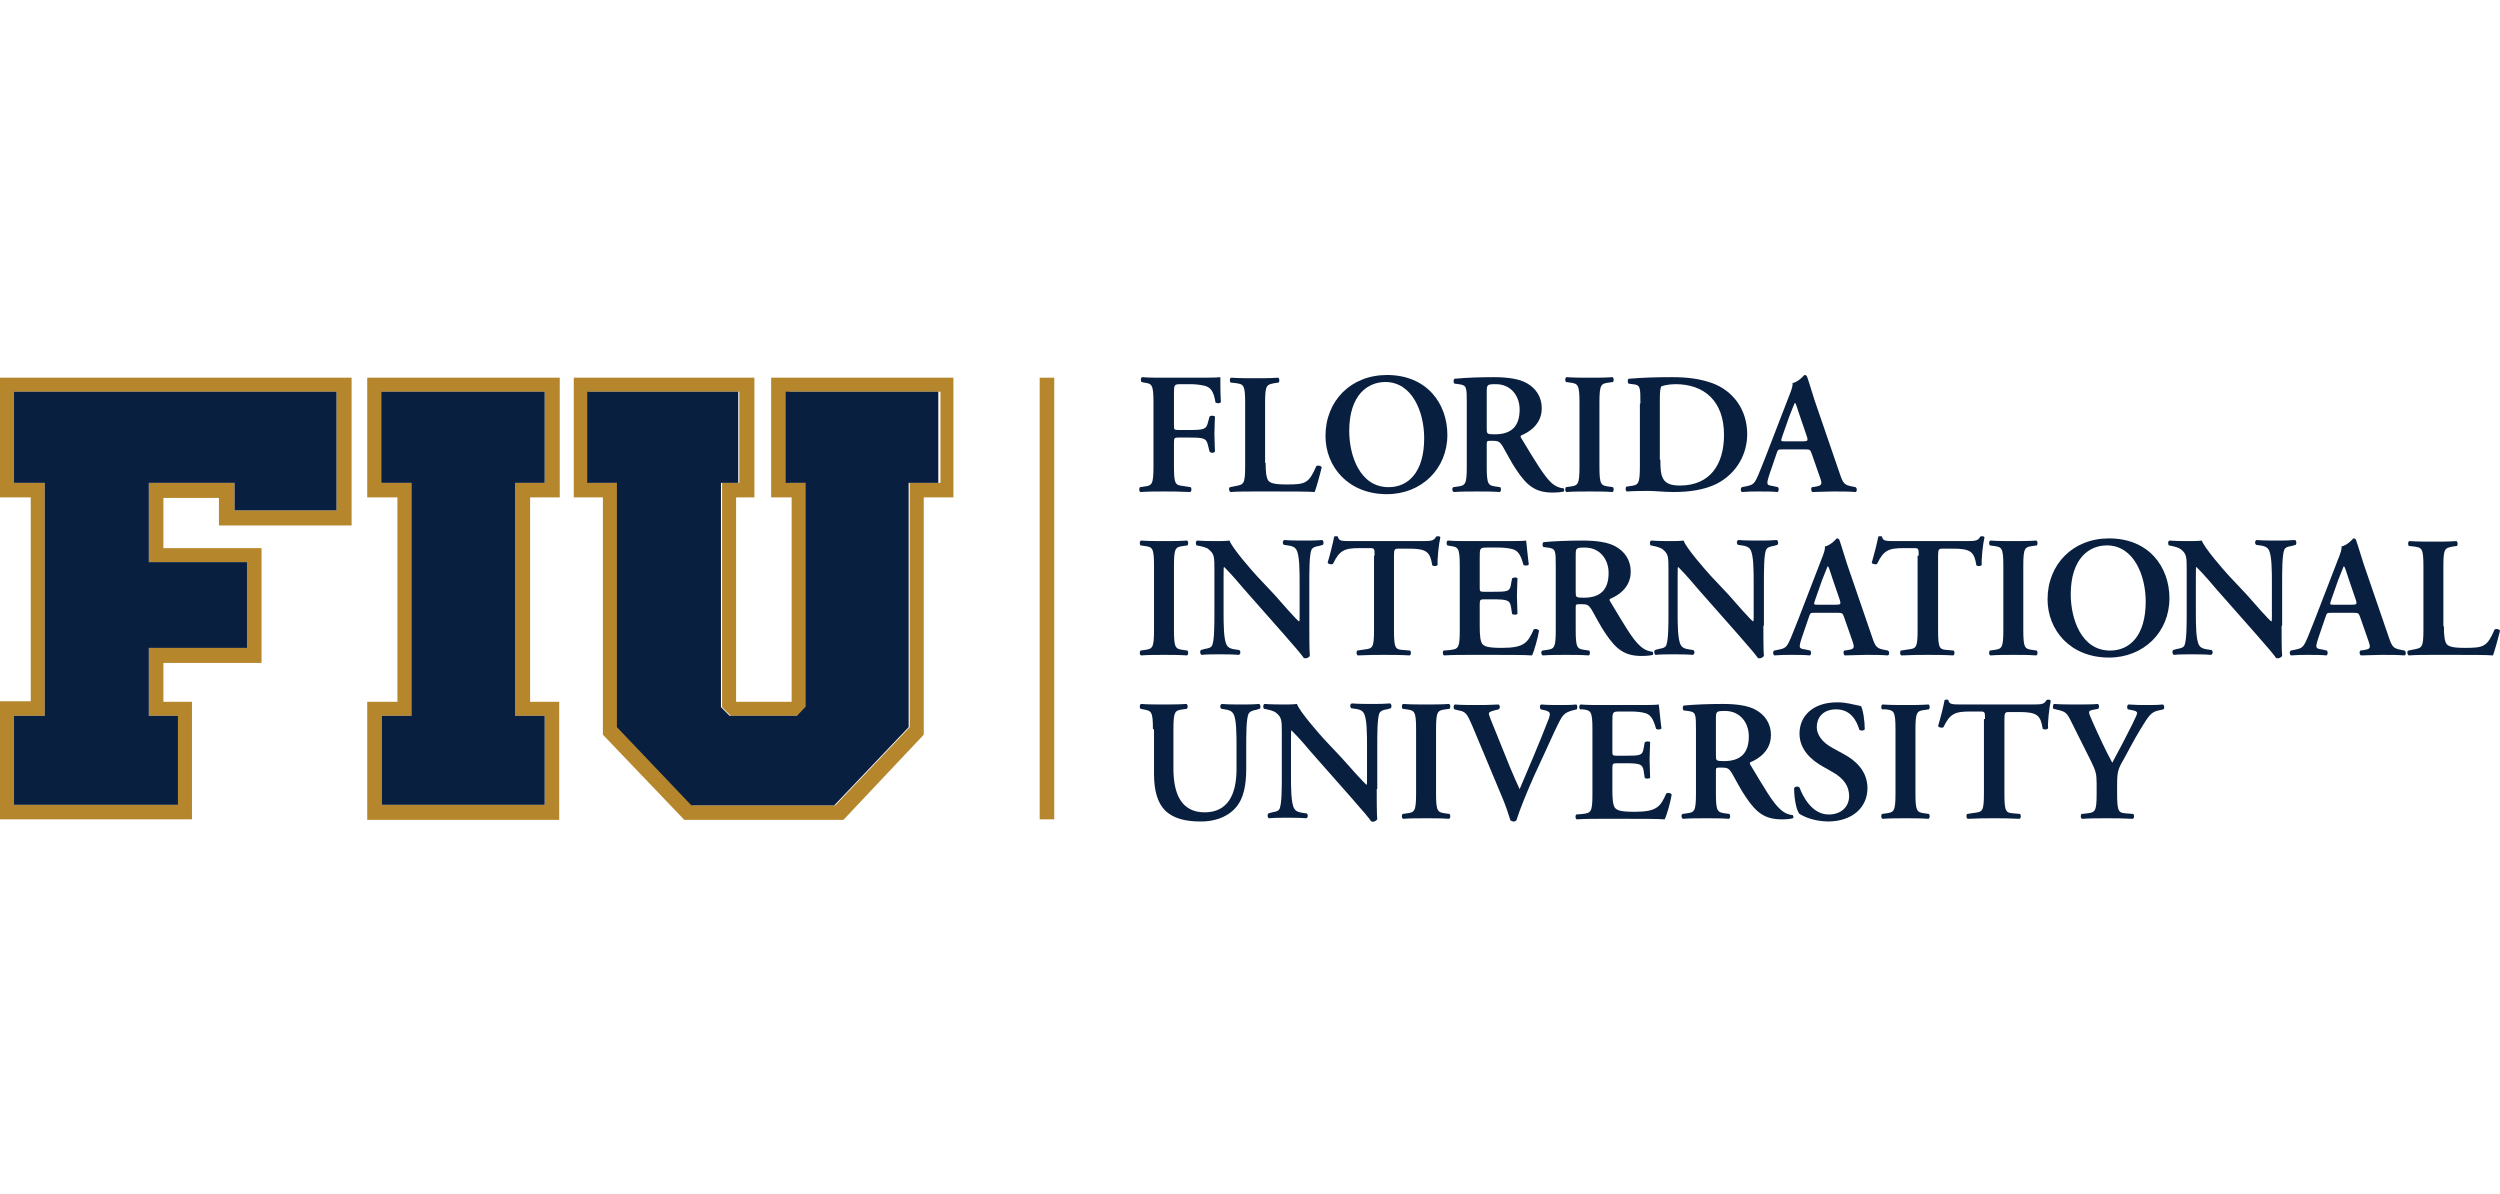 <svg width="360" height="172" viewBox="0 0 360 172" fill="none" xmlns="http://www.w3.org/2000/svg">
<path d="M111.044 54.388V71.627H113.995V101.058H105.997V71.627H108.637V54.388H82.623V71.627H86.816V105.795L98.542 118.064H121.45L133.02 105.795V71.627H137.291V54.388H111.044ZM135.272 69.531H131.001V104.707L120.285 115.967H99.707L88.99 104.707V69.531H84.72V56.407H106.462V69.531H103.978V101.834L105.22 103.077H114.927L116.169 101.757V69.531H113.684V56.407H135.427V69.531H135.272ZM52.882 71.627H57.23V101.058H52.882V118.064H80.526V101.058H76.333V71.627H80.604V54.388H52.882V71.627ZM54.901 56.407H78.43V69.531H74.159V103.077H78.43V115.889H54.978V103.077H59.249V69.531H54.901V56.407ZM0 71.627H4.426V100.98H0V117.986H27.645V101.058H23.529V95.467H37.662V78.927H23.529V71.705H31.527V75.665H50.63V54.388H0V71.627ZM2.019 56.407H48.456V73.491H33.779V69.531H21.432V80.946H35.565V93.215H21.432V103.077H25.625V115.889H2.019V103.077H6.445V69.531H2.019V56.407Z" fill="#B6862D"/>
<path d="M113.296 69.531H116.014V101.757L114.771 103.077H105.065L103.822 101.834V69.531H106.307V56.407H84.564V69.531H88.835V104.707L99.551 115.967H120.129L130.846 104.707V69.531H135.116V56.407H113.141V69.531H113.296Z" fill="#091F40"/>
<path d="M78.43 56.407H54.901V69.531H59.249V103.077H54.978V115.89H78.43V103.077H74.159V69.531H78.43V56.407Z" fill="#091F40"/>
<path d="M2.019 69.531H6.445V103.077H2.019V115.89H25.625V103.077H21.432V93.293H35.565V80.946H21.432V69.531H33.779V73.491H48.456V56.407H2.019V69.531Z" fill="#091F40"/>
<path d="M172.235 54.388C173.788 54.388 175.185 54.388 175.729 54.31C175.729 54.854 175.729 56.718 175.807 57.883C175.729 58.116 175.263 58.116 175.03 57.96C174.797 56.485 174.409 55.786 173.477 55.553C172.778 55.398 172.157 55.32 171.38 55.32H170.06C169.051 55.32 169.051 55.398 169.051 56.795V61.222C169.051 61.843 169.051 61.921 169.672 61.921H171.147C173.322 61.921 173.71 61.843 173.943 60.833L174.176 59.979C174.331 59.824 174.797 59.824 174.953 59.979C174.953 60.6 174.875 61.532 174.875 62.464C174.875 63.396 174.953 64.25 174.953 65.027C174.797 65.26 174.331 65.26 174.176 65.027L173.943 64.095C173.71 63.085 173.322 63.008 171.147 63.008H169.672C169.129 63.008 169.051 63.085 169.051 63.707V67.201C169.051 69.841 169.284 69.841 170.449 69.996L171.458 70.152C171.613 70.307 171.613 70.773 171.38 70.851C169.827 70.773 168.663 70.773 167.575 70.773C166.488 70.773 165.401 70.773 164.236 70.851C164.003 70.773 164.003 70.307 164.159 70.152L164.702 70.074C165.867 69.919 166.1 69.841 166.1 67.201V57.96C166.1 55.32 165.867 55.242 164.702 55.087L164.392 55.009C164.236 54.854 164.236 54.388 164.469 54.31C165.324 54.388 166.488 54.388 167.575 54.388H172.235Z" fill="#091F40"/>
<path d="M182.252 66.657C182.252 67.9 182.33 68.754 182.64 69.22C182.951 69.531 183.339 69.763 185.28 69.763C187.998 69.763 188.464 69.608 189.551 67.123C189.784 66.968 190.173 67.046 190.328 67.279C190.095 68.288 189.551 70.229 189.318 70.851C188.309 70.773 186.135 70.773 183.339 70.773H180.777C179.534 70.773 178.292 70.773 177.205 70.851C176.972 70.773 176.894 70.229 177.127 70.152L177.903 69.996C179.068 69.763 179.301 69.763 179.301 67.201V57.96C179.301 55.398 179.068 55.32 177.903 55.165L177.205 55.087C177.049 54.932 177.049 54.466 177.282 54.388C178.525 54.466 179.612 54.466 180.777 54.466C181.864 54.466 182.951 54.466 184.038 54.388C184.271 54.466 184.271 55.009 184.116 55.087L183.572 55.165C182.407 55.398 182.174 55.398 182.174 57.96V66.657H182.252Z" fill="#091F40"/>
<path d="M208.421 62.62C208.421 67.512 204.694 71.161 199.724 71.161C194.133 71.161 190.871 67.201 190.871 62.775C190.871 57.727 194.521 54 199.724 54C205.47 54 208.421 58.116 208.421 62.62ZM194.288 62.076C194.288 65.493 195.764 70.152 199.957 70.152C202.752 70.152 205.082 68.055 205.082 63.085C205.082 59.358 203.374 55.01 199.491 55.01C197.006 55.01 194.288 56.795 194.288 62.076Z" fill="#091F40"/>
<path d="M211.217 58.116C211.217 55.708 211.217 55.475 210.052 55.32L209.43 55.242C209.275 55.087 209.275 54.699 209.43 54.544C210.984 54.388 213.08 54.31 215.099 54.31C217.04 54.31 218.749 54.544 219.836 55.165C221.078 55.864 222.01 57.028 222.01 58.814C222.01 61.066 220.224 62.231 219.059 62.697C218.904 62.775 218.982 63.008 219.059 63.085C221.078 66.424 222.321 68.521 223.408 69.531C224.107 70.152 224.806 70.307 225.116 70.307C225.272 70.385 225.272 70.695 225.194 70.773C224.883 70.851 224.418 70.928 223.563 70.928C221.156 70.928 219.914 69.996 218.361 67.667C217.662 66.657 216.963 65.26 216.419 64.328C215.953 63.551 215.72 63.474 214.866 63.474C214.09 63.474 214.09 63.474 214.09 64.017V67.201C214.09 69.841 214.323 69.919 215.487 70.074L216.031 70.152C216.186 70.307 216.186 70.773 215.953 70.851C214.866 70.773 213.779 70.773 212.692 70.773C211.605 70.773 210.518 70.773 209.353 70.851C209.12 70.773 209.042 70.307 209.275 70.152L209.819 70.074C210.984 69.919 211.217 69.841 211.217 67.201V58.116ZM214.09 61.688C214.09 62.464 214.09 62.542 215.254 62.542C217.662 62.542 218.827 61.377 218.827 58.97C218.827 57.028 217.584 55.32 215.41 55.32C214.09 55.32 214.09 55.398 214.09 56.562V61.688Z" fill="#091F40"/>
<path d="M230.319 67.201C230.319 69.841 230.552 69.919 231.717 70.074L232.261 70.152C232.416 70.307 232.416 70.773 232.183 70.851C231.096 70.773 230.009 70.773 228.921 70.773C227.834 70.773 226.67 70.773 225.582 70.851C225.349 70.773 225.349 70.307 225.505 70.152L226.048 70.074C227.213 69.919 227.446 69.841 227.446 67.201V57.96C227.446 55.32 227.213 55.242 226.048 55.087L225.505 55.009C225.349 54.854 225.349 54.388 225.582 54.31C226.67 54.388 227.757 54.388 228.921 54.388C230.009 54.388 231.096 54.388 232.183 54.31C232.416 54.388 232.416 54.854 232.261 55.009L231.717 55.087C230.552 55.242 230.319 55.32 230.319 57.96V67.201Z" fill="#091F40"/>
<path d="M236.221 58.116C236.221 55.708 236.221 55.398 235.056 55.32L234.513 55.242C234.357 55.087 234.357 54.699 234.513 54.544C236.299 54.388 238.24 54.31 240.725 54.31C243.054 54.31 244.763 54.544 246.549 55.165C249.5 56.252 251.596 58.892 251.596 62.542C251.596 65.26 250.198 68.133 247.17 69.686C245.384 70.54 243.287 70.851 241.035 70.851C239.56 70.851 238.395 70.695 237.463 70.695C236.531 70.695 235.444 70.695 234.28 70.773C234.047 70.695 234.047 70.229 234.202 70.074L234.745 69.996C235.91 69.841 236.143 69.763 236.143 67.123V58.116H236.221ZM239.094 66.192C239.094 68.599 239.249 69.919 241.89 69.919C246.316 69.919 248.257 66.813 248.257 62.619C248.257 57.727 245.384 55.32 241.268 55.32C240.259 55.32 239.405 55.553 239.249 55.631C239.094 55.786 239.016 56.33 239.016 57.494V66.192H239.094Z" fill="#091F40"/>
<path d="M256.644 64.716C256.022 64.716 256.022 64.716 255.789 65.415L254.78 68.366C254.314 69.841 254.392 69.841 255.324 69.996L256.022 70.152C256.178 70.307 256.178 70.773 255.945 70.851C255.168 70.773 254.314 70.773 253.305 70.773C252.45 70.773 251.751 70.773 250.82 70.851C250.664 70.695 250.587 70.385 250.82 70.152L251.596 69.996C252.295 69.841 252.606 69.686 252.994 68.832C253.305 68.21 253.693 67.123 254.236 65.803L257.653 56.951C257.964 56.174 258.197 55.553 258.119 55.165C258.973 55.01 259.827 54 259.827 54C260.06 54 260.138 54.078 260.216 54.233C260.604 55.32 260.915 56.485 261.303 57.65L264.875 68.055C265.418 69.686 265.574 69.841 266.816 70.074L267.204 70.152C267.437 70.307 267.437 70.773 267.204 70.851C266.195 70.773 265.263 70.773 264.021 70.773C262.934 70.773 261.846 70.851 260.992 70.851C260.759 70.695 260.759 70.307 260.915 70.152L261.458 70.074C262.312 69.919 262.468 69.764 262.079 68.754L260.915 65.415C260.682 64.716 260.604 64.716 259.905 64.716H256.644ZM259.594 63.551C260.293 63.551 260.371 63.474 260.216 62.93L259.206 59.979C258.74 58.659 258.663 58.193 258.507 58.038H258.43C258.352 58.193 258.119 58.815 257.653 59.979L256.644 62.852C256.411 63.551 256.411 63.551 257.032 63.551H259.594Z" fill="#091F40"/>
<path d="M169.051 90.73C169.051 93.37 169.284 93.448 170.449 93.603L170.992 93.681C171.147 93.836 171.147 94.302 170.915 94.38C169.827 94.302 168.74 94.302 167.653 94.302C166.566 94.302 165.401 94.302 164.314 94.38C164.081 94.302 164.081 93.836 164.236 93.681L164.78 93.603C165.945 93.448 166.178 93.37 166.178 90.73V81.489C166.178 78.849 165.945 78.771 164.78 78.616L164.236 78.538C164.081 78.383 164.081 77.917 164.314 77.84C165.401 77.917 166.488 77.917 167.653 77.917C168.74 77.917 169.827 77.917 170.915 77.84C171.147 77.917 171.147 78.383 170.992 78.538L170.449 78.616C169.284 78.771 169.051 78.849 169.051 81.489V90.73Z" fill="#091F40"/>
<path d="M188.542 90.109C188.542 90.885 188.542 93.914 188.619 94.457C188.386 94.768 188.076 94.846 187.765 94.768C187.377 94.224 186.678 93.37 184.892 91.351L179.068 84.751C177.515 82.887 176.661 82.033 176.273 81.645C176.195 81.645 176.195 81.955 176.195 83.198V88.012C176.195 89.876 176.195 92.128 176.661 92.904C176.894 93.293 177.282 93.448 177.903 93.526L178.447 93.603C178.68 93.758 178.68 94.224 178.369 94.302C177.437 94.224 176.506 94.224 175.574 94.224C174.564 94.224 173.865 94.224 173.011 94.302C172.778 94.147 172.778 93.758 172.934 93.603L173.477 93.448C173.943 93.37 174.409 93.293 174.564 92.904C174.875 92.128 174.875 89.954 174.875 88.012V82.111C174.875 80.169 174.875 79.781 174.021 79.082C173.788 78.849 173.089 78.694 172.701 78.616L172.312 78.538C172.157 78.383 172.157 77.917 172.39 77.84C173.322 77.917 174.72 77.917 175.341 77.917C175.884 77.917 176.428 77.917 177.049 77.84C177.437 78.927 180.155 82.033 181.009 82.965L183.494 85.605C184.504 86.77 186.833 89.41 187.066 89.488C187.144 89.41 187.144 89.255 187.144 88.866V84.052C187.144 82.188 187.144 79.936 186.678 79.16C186.445 78.772 186.057 78.616 185.436 78.538L184.892 78.461C184.659 78.305 184.659 77.84 184.97 77.762C185.902 77.84 186.833 77.84 187.843 77.84C188.93 77.84 189.551 77.84 190.405 77.762C190.638 77.917 190.638 78.305 190.483 78.461L189.94 78.616C189.474 78.694 189.085 78.772 188.852 79.16C188.542 79.936 188.542 82.111 188.542 84.052V90.109Z" fill="#091F40"/>
<path d="M197.938 80.014C197.938 79.004 197.938 78.927 197.239 78.927H195.841C193.589 78.927 192.89 79.237 191.959 81.179C191.803 81.334 191.26 81.256 191.182 81.023C191.57 79.703 191.958 78.15 192.114 77.296C192.191 77.218 192.269 77.218 192.424 77.218C192.502 77.218 192.657 77.218 192.657 77.296C192.813 77.917 193.123 77.917 194.832 77.917H204.927C206.169 77.917 206.48 77.84 206.79 77.296C206.868 77.218 207.023 77.218 207.101 77.218C207.256 77.218 207.411 77.296 207.411 77.374C207.179 78.383 206.946 80.557 207.023 81.334C206.868 81.567 206.48 81.567 206.247 81.412C205.936 79.47 205.47 79.004 202.83 79.004H201.432C200.811 79.004 200.733 79.082 200.733 80.091V90.808C200.733 93.448 200.966 93.525 202.131 93.603L203.063 93.681C203.218 93.836 203.218 94.302 202.985 94.38C201.587 94.302 200.423 94.302 199.336 94.302C198.248 94.302 197.084 94.302 195.531 94.38C195.298 94.302 195.298 93.758 195.453 93.681L196.462 93.525C197.627 93.37 197.86 93.37 197.86 90.73V80.014H197.938Z" fill="#091F40"/>
<path d="M210.207 81.489C210.207 78.849 209.974 78.771 208.809 78.616L208.421 78.538C208.266 78.383 208.266 77.917 208.499 77.84C209.431 77.917 210.595 77.917 211.682 77.917H216.419C217.972 77.917 219.448 77.917 219.758 77.84C219.836 78.228 219.991 80.247 220.147 81.256C220.069 81.489 219.525 81.489 219.37 81.334C218.982 79.859 218.594 79.315 217.817 79.082C217.274 78.927 216.497 78.849 215.798 78.849H214.167C213.08 78.849 213.08 78.927 213.08 80.325V84.518C213.08 85.139 213.08 85.217 213.701 85.217H214.866C217.041 85.217 217.429 85.217 217.584 84.129L217.739 83.275C217.972 83.12 218.438 83.12 218.516 83.275C218.516 83.974 218.438 84.828 218.438 85.76C218.438 86.692 218.516 87.546 218.516 88.4C218.361 88.556 217.895 88.556 217.739 88.4L217.584 87.391C217.429 86.381 216.963 86.304 214.866 86.304H213.701C213.158 86.304 213.08 86.381 213.08 87.003V90.186C213.08 91.429 213.158 92.361 213.468 92.749C213.779 93.06 214.167 93.293 216.264 93.293C219.448 93.293 219.991 92.594 220.846 90.652C221.079 90.497 221.467 90.575 221.622 90.808C221.467 91.817 220.923 93.758 220.613 94.38C219.525 94.302 217.351 94.302 214.478 94.302H211.682C210.595 94.302 209.12 94.302 207.955 94.38C207.722 94.302 207.722 93.836 207.877 93.681L208.809 93.603C209.974 93.448 210.207 93.37 210.207 90.808V81.489Z" fill="#091F40"/>
<path d="M224.029 81.645C224.029 79.237 224.029 79.004 222.864 78.849L222.243 78.771C222.088 78.616 222.088 78.228 222.243 78.073C223.796 77.917 225.893 77.84 227.912 77.84C229.853 77.84 231.562 78.073 232.649 78.694C233.891 79.393 234.823 80.558 234.823 82.344C234.823 84.595 233.037 85.76 231.872 86.226C231.717 86.304 231.795 86.537 231.872 86.614C233.891 89.954 235.056 92.05 236.221 93.06C236.92 93.681 237.619 93.836 237.929 93.836C238.084 93.914 238.084 94.224 238.007 94.302C237.696 94.38 237.23 94.457 236.376 94.457C233.969 94.457 232.726 93.525 231.173 91.196C230.474 90.186 229.776 88.789 229.232 87.857C228.766 87.08 228.533 87.003 227.679 87.003C226.902 87.003 226.902 87.003 226.902 87.546V90.73C226.902 93.37 227.135 93.448 228.3 93.603L228.844 93.681C228.999 93.836 228.999 94.302 228.766 94.38C227.679 94.302 226.592 94.302 225.505 94.302C224.418 94.302 223.33 94.302 222.166 94.38C221.933 94.302 221.855 93.836 222.088 93.681L222.632 93.603C223.796 93.448 224.029 93.37 224.029 90.73V81.645ZM226.902 85.217C226.902 85.993 226.902 86.071 228.067 86.071C230.474 86.071 231.639 84.906 231.639 82.499C231.639 80.558 230.397 78.849 228.223 78.849C226.902 78.849 226.902 78.927 226.902 80.091V85.217Z" fill="#091F40"/>
<path d="M253.926 90.109C253.926 90.885 253.926 93.914 254.003 94.457C253.771 94.768 253.46 94.846 253.149 94.768C252.761 94.224 252.062 93.37 250.276 91.351L244.452 84.751C242.899 82.887 242.045 82.033 241.657 81.645C241.579 81.645 241.579 81.955 241.579 83.198V88.012C241.579 89.876 241.579 92.128 242.045 92.904C242.278 93.293 242.666 93.448 243.287 93.526L243.831 93.603C244.064 93.758 244.064 94.224 243.753 94.302C242.821 94.224 241.89 94.224 240.958 94.224C239.948 94.224 239.249 94.224 238.395 94.302C238.162 94.147 238.162 93.758 238.318 93.603L238.861 93.448C239.327 93.37 239.793 93.293 239.948 92.904C240.259 92.128 240.259 89.954 240.259 88.012V82.111C240.259 80.169 240.259 79.781 239.405 79.082C239.094 78.849 238.473 78.694 238.085 78.616L237.696 78.538C237.541 78.383 237.541 77.917 237.774 77.84C238.706 77.917 240.104 77.917 240.725 77.917C241.268 77.917 241.812 77.917 242.433 77.84C242.821 78.927 245.539 82.033 246.393 82.965L248.878 85.605C249.888 86.77 252.217 89.41 252.45 89.488C252.528 89.41 252.528 89.255 252.528 88.866V84.052C252.528 82.188 252.528 79.936 252.062 79.16C251.829 78.772 251.441 78.616 250.82 78.538L250.276 78.461C250.043 78.305 250.043 77.84 250.354 77.762C251.286 77.84 252.217 77.84 253.227 77.84C254.314 77.84 254.935 77.84 255.867 77.762C256.1 77.917 256.1 78.305 255.945 78.461L255.401 78.616C254.935 78.694 254.547 78.772 254.314 79.16C254.003 79.936 254.003 82.111 254.003 84.052V90.109H253.926Z" fill="#091F40"/>
<path d="M261.303 88.245C260.682 88.245 260.682 88.245 260.449 88.944L259.439 91.895C258.973 93.37 259.051 93.37 259.983 93.525L260.682 93.681C260.837 93.836 260.837 94.302 260.604 94.379C259.827 94.302 258.973 94.302 257.964 94.302C257.11 94.302 256.411 94.302 255.479 94.379C255.324 94.224 255.246 93.914 255.479 93.681L256.255 93.525C256.954 93.37 257.265 93.215 257.653 92.361C257.964 91.739 258.352 90.652 258.896 89.332L262.312 80.48C262.623 79.703 262.856 79.082 262.778 78.694C263.632 78.538 264.487 77.529 264.487 77.529C264.72 77.529 264.797 77.606 264.875 77.762C265.263 78.849 265.574 80.014 265.962 81.178L269.534 91.584C270.078 93.215 270.233 93.37 271.475 93.603L271.864 93.681C272.097 93.836 272.097 94.302 271.864 94.379C270.854 94.302 269.922 94.302 268.68 94.302C267.593 94.302 266.506 94.379 265.651 94.379C265.418 94.224 265.418 93.836 265.574 93.681L266.117 93.603C266.971 93.448 267.127 93.37 266.739 92.283L265.574 88.944C265.341 88.245 265.263 88.245 264.564 88.245H261.303ZM264.331 87.08C265.03 87.08 265.108 87.002 264.953 86.459L263.943 83.508C263.477 82.188 263.399 81.722 263.244 81.567H263.166C263.089 81.722 262.856 82.343 262.39 83.508L261.38 86.381C261.147 87.08 261.147 87.08 261.769 87.08H264.331Z" fill="#091F40"/>
<path d="M276.29 80.014C276.29 79.004 276.29 78.927 275.591 78.927H274.193C271.941 78.927 271.242 79.237 270.311 81.179C270.155 81.334 269.612 81.256 269.534 81.023C269.922 79.703 270.311 78.15 270.466 77.296C270.543 77.218 270.621 77.218 270.776 77.218C270.854 77.218 271.009 77.218 271.009 77.296C271.165 77.917 271.475 77.917 273.184 77.917H283.279C284.521 77.917 284.832 77.84 285.142 77.296C285.22 77.218 285.375 77.218 285.453 77.218C285.608 77.218 285.764 77.296 285.764 77.374C285.531 78.383 285.298 80.557 285.375 81.334C285.22 81.567 284.832 81.567 284.599 81.412C284.288 79.47 283.822 79.004 281.182 79.004H279.784C279.163 79.004 279.085 79.082 279.085 80.091V90.808C279.085 93.448 279.318 93.525 280.483 93.603L281.337 93.681C281.493 93.836 281.493 94.302 281.26 94.38C279.862 94.302 278.697 94.302 277.61 94.302C276.523 94.302 275.358 94.302 273.805 94.38C273.572 94.302 273.572 93.758 273.727 93.681L274.737 93.525C275.902 93.37 276.135 93.37 276.135 90.73V80.014H276.29Z" fill="#091F40"/>
<path d="M291.355 90.73C291.355 93.37 291.588 93.448 292.752 93.603L293.296 93.681C293.451 93.836 293.451 94.302 293.218 94.38C292.131 94.302 291.044 94.302 289.957 94.302C288.87 94.302 287.705 94.302 286.618 94.38C286.385 94.302 286.385 93.836 286.54 93.681L287.084 93.603C288.248 93.448 288.481 93.37 288.481 90.73V81.489C288.481 78.849 288.248 78.771 287.084 78.616L286.54 78.538C286.385 78.383 286.385 77.917 286.618 77.84C287.705 77.917 288.792 77.917 289.957 77.917C291.044 77.917 292.131 77.917 293.218 77.84C293.451 77.917 293.451 78.383 293.296 78.538L292.752 78.616C291.588 78.771 291.355 78.849 291.355 81.489V90.73Z" fill="#091F40"/>
<path d="M312.399 86.148C312.399 91.04 308.671 94.69 303.701 94.69C298.11 94.69 294.849 90.73 294.849 86.304C294.849 81.256 298.499 77.529 303.701 77.529C309.448 77.529 312.399 81.644 312.399 86.148ZM298.188 85.605C298.188 89.022 299.663 93.681 303.857 93.681C306.652 93.681 308.982 91.584 308.982 86.614C308.982 82.887 307.274 78.538 303.391 78.538C300.906 78.538 298.188 80.324 298.188 85.605Z" fill="#091F40"/>
<path d="M328.55 90.109C328.55 90.885 328.55 93.914 328.628 94.457C328.395 94.768 328.085 94.846 327.774 94.768C327.386 94.224 326.687 93.37 324.901 91.351L319.077 84.751C317.524 82.887 316.67 82.033 316.281 81.645C316.204 81.645 316.204 81.955 316.204 83.198V88.012C316.204 89.876 316.204 92.128 316.67 92.904C316.902 93.293 317.291 93.448 317.912 93.526L318.456 93.603C318.689 93.758 318.689 94.224 318.378 94.302C317.446 94.224 316.514 94.224 315.582 94.224C314.573 94.224 313.874 94.224 313.02 94.302C312.787 94.147 312.787 93.758 312.942 93.603L313.486 93.448C313.952 93.37 314.418 93.293 314.573 92.904C314.884 92.128 314.884 89.954 314.884 88.012V82.111C314.884 80.169 314.884 79.781 314.029 79.082C313.719 78.849 313.098 78.694 312.709 78.616L312.321 78.538C312.166 78.383 312.166 77.917 312.399 77.84C313.33 77.917 314.728 77.917 315.349 77.917C315.893 77.917 316.437 77.917 317.058 77.84C317.446 78.927 320.164 82.033 321.018 82.965L323.503 85.605C324.513 86.77 326.842 89.41 327.075 89.488C327.153 89.41 327.153 89.255 327.153 88.866V84.052C327.153 82.188 327.153 79.936 326.687 79.16C326.454 78.772 326.066 78.616 325.444 78.538L324.901 78.461C324.668 78.305 324.668 77.84 324.978 77.762C325.91 77.84 326.842 77.84 327.852 77.84C328.939 77.84 329.56 77.84 330.492 77.762C330.725 77.917 330.725 78.305 330.569 78.461L330.026 78.616C329.56 78.694 329.094 78.772 328.939 79.16C328.628 79.936 328.628 82.111 328.628 84.052V90.109H328.55Z" fill="#091F40"/>
<path d="M335.695 88.245C335.073 88.245 335.073 88.245 334.84 88.944L333.831 91.895C333.365 93.37 333.443 93.37 334.374 93.525L335.073 93.681C335.229 93.836 335.229 94.302 334.996 94.379C334.219 94.302 333.365 94.302 332.355 94.302C331.501 94.302 330.802 94.302 329.871 94.379C329.715 94.224 329.638 93.914 329.871 93.681L330.647 93.525C331.346 93.37 331.657 93.215 332.045 92.361C332.355 91.739 332.744 90.652 333.287 89.332L336.704 80.48C337.015 79.703 337.248 79.082 337.17 78.694C338.024 78.538 338.878 77.529 338.878 77.529C339.111 77.529 339.189 77.606 339.267 77.762C339.655 78.849 339.965 80.014 340.354 81.178L343.926 91.584C344.469 93.215 344.625 93.37 345.867 93.603L346.255 93.681C346.488 93.836 346.488 94.302 346.255 94.379C345.246 94.302 344.314 94.302 342.994 94.302C341.907 94.302 340.82 94.379 339.965 94.379C339.733 94.224 339.733 93.836 339.888 93.681L340.431 93.603C341.286 93.448 341.441 93.37 341.053 92.283L339.888 88.944C339.655 88.245 339.577 88.245 338.878 88.245H335.695ZM338.645 87.08C339.344 87.08 339.422 87.002 339.267 86.459L338.257 83.508C337.791 82.188 337.714 81.722 337.558 81.567H337.481C337.403 81.722 337.17 82.343 336.704 83.508L335.695 86.381C335.462 87.08 335.462 87.08 336.083 87.08H338.645Z" fill="#091F40"/>
<path d="M351.924 90.186C351.924 91.429 352.002 92.283 352.312 92.749C352.623 93.06 353.011 93.293 354.953 93.293C357.67 93.293 358.136 93.137 359.223 90.652C359.456 90.497 359.845 90.575 360 90.808C359.767 91.817 359.223 93.758 358.99 94.38C357.981 94.302 355.807 94.302 353.011 94.302H350.449C349.206 94.302 347.964 94.302 346.877 94.38C346.644 94.302 346.566 93.758 346.799 93.681L347.575 93.525C348.74 93.293 348.973 93.293 348.973 90.73V81.489C348.973 78.927 348.74 78.849 347.575 78.694L346.877 78.616C346.721 78.461 346.721 77.995 346.954 77.917C348.197 77.995 349.284 77.995 350.449 77.995C351.536 77.995 352.623 77.995 353.71 77.917C353.943 77.995 353.943 78.538 353.788 78.616L353.244 78.694C352.079 78.927 351.846 78.927 351.846 81.489V90.186H351.924Z" fill="#091F40"/>
<path d="M166.022 105.018C166.022 102.378 165.789 102.378 164.625 102.145L164.236 102.067C164.081 101.912 164.081 101.446 164.314 101.368C165.324 101.446 166.411 101.446 167.498 101.446C168.585 101.446 169.75 101.446 170.837 101.368C171.07 101.446 171.07 101.912 170.915 102.067L170.371 102.145C169.206 102.3 168.973 102.378 168.973 105.018V110.687C168.973 114.104 169.983 116.977 173.477 116.977C176.739 116.977 178.059 114.492 178.059 110.764V107.658C178.059 105.795 178.059 103.465 177.593 102.766C177.36 102.378 176.971 102.223 176.35 102.145L175.884 102.067C175.651 101.912 175.651 101.446 175.962 101.368C176.816 101.446 177.748 101.446 178.68 101.446C179.689 101.446 180.388 101.446 181.32 101.368C181.553 101.524 181.553 101.912 181.398 102.067L180.854 102.223C180.388 102.3 179.922 102.456 179.767 102.844C179.456 103.62 179.456 105.795 179.456 107.736V110.687C179.456 112.939 179.146 115.035 177.826 116.433C176.506 117.831 174.642 118.297 172.934 118.297C170.604 118.297 168.973 117.831 167.808 116.744C166.721 115.657 166.178 113.948 166.178 111.463V105.018H166.022Z" fill="#091F40"/>
<path d="M198.248 113.638C198.248 114.414 198.248 117.443 198.326 117.986C198.093 118.297 197.783 118.374 197.472 118.297C197.084 117.753 196.385 116.899 194.599 114.88L188.775 108.28C187.222 106.416 186.368 105.562 185.979 105.173C185.902 105.173 185.902 105.484 185.902 106.726V111.541C185.902 113.405 185.902 115.657 186.368 116.433C186.6 116.821 186.989 116.977 187.61 117.054L188.154 117.132C188.387 117.287 188.387 117.753 188.076 117.831C187.144 117.753 186.212 117.753 185.28 117.753C184.271 117.753 183.572 117.753 182.718 117.831C182.485 117.676 182.485 117.287 182.64 117.132L183.184 116.977C183.65 116.899 184.116 116.821 184.271 116.433C184.582 115.657 184.581 113.482 184.581 111.541V105.639C184.581 103.698 184.582 103.31 183.727 102.611C183.417 102.378 182.795 102.223 182.407 102.145L182.019 102.067C181.864 101.912 181.864 101.446 182.097 101.368C183.028 101.446 184.426 101.446 185.047 101.446C185.591 101.446 186.135 101.446 186.756 101.368C187.144 102.456 189.862 105.562 190.716 106.494L193.201 109.134C194.21 110.299 196.54 112.861 196.773 113.016C196.851 112.939 196.851 112.783 196.851 112.395V107.581C196.851 105.717 196.851 103.465 196.385 102.689C196.152 102.3 195.764 102.145 195.142 102.067L194.599 101.99C194.366 101.834 194.366 101.368 194.676 101.291C195.608 101.368 196.54 101.368 197.55 101.368C198.637 101.368 199.258 101.368 200.19 101.291C200.423 101.446 200.423 101.834 200.267 101.99L199.724 102.145C199.258 102.223 198.87 102.3 198.637 102.689C198.326 103.465 198.326 105.639 198.326 107.581V113.638H198.248Z" fill="#091F40"/>
<path d="M206.79 114.259C206.79 116.899 207.023 116.977 208.188 117.132L208.732 117.21C208.887 117.365 208.887 117.831 208.654 117.909C207.567 117.831 206.48 117.831 205.393 117.831C204.305 117.831 203.141 117.831 202.054 117.909C201.821 117.831 201.821 117.365 201.976 117.21L202.519 117.132C203.684 116.977 203.917 116.899 203.917 114.259V105.018C203.917 102.378 203.684 102.3 202.519 102.145L201.976 102.067C201.821 101.912 201.821 101.446 202.054 101.368C203.141 101.446 204.228 101.446 205.393 101.446C206.48 101.446 207.567 101.446 208.654 101.368C208.887 101.446 208.887 101.912 208.732 102.067L208.188 102.145C207.023 102.3 206.79 102.378 206.79 105.018V114.259Z" fill="#091F40"/>
<path d="M220.923 111.696C219.914 113.948 218.749 116.821 218.361 118.141C218.283 118.219 218.128 118.297 217.972 118.297C217.817 118.297 217.662 118.219 217.506 118.141C217.196 117.132 216.808 115.967 216.342 114.88L211.993 104.475C211.294 102.844 211.061 102.456 210.052 102.3L209.431 102.145C209.275 101.99 209.275 101.524 209.508 101.446C210.44 101.524 211.527 101.524 212.537 101.524C213.624 101.524 214.478 101.524 215.798 101.446C216.031 101.601 216.031 101.99 215.798 102.145L215.177 102.3C214.633 102.456 214.4 102.533 214.4 102.766C214.4 102.999 214.633 103.543 215.643 106.028L217.429 110.454C217.895 111.541 218.516 113.016 218.827 113.638C220.147 110.531 221.622 107.115 222.942 103.698C223.33 102.688 223.253 102.533 222.554 102.3L221.855 102.145C221.7 101.912 221.7 101.524 221.933 101.446C222.942 101.524 223.796 101.524 224.573 101.524C225.427 101.524 226.281 101.524 226.98 101.446C227.213 101.601 227.135 101.99 227.058 102.145L226.437 102.3C225.893 102.456 225.349 102.611 224.884 103.31C224.185 104.475 223.486 106.183 222.321 108.668L220.923 111.696Z" fill="#091F40"/>
<path d="M229.31 105.018C229.31 102.378 229.077 102.3 227.912 102.145H227.524C227.368 101.99 227.368 101.524 227.601 101.446C228.533 101.524 229.698 101.524 230.785 101.524H235.522C237.075 101.524 238.55 101.524 238.861 101.446C238.939 101.834 239.094 103.853 239.249 104.863C239.172 105.096 238.628 105.096 238.473 104.94C238.085 103.543 237.696 102.921 236.92 102.688C236.376 102.533 235.6 102.456 234.901 102.456H233.27C232.183 102.456 232.183 102.533 232.183 103.931V108.124C232.183 108.745 232.183 108.823 232.804 108.823H233.969C236.143 108.823 236.531 108.823 236.687 107.736L236.842 106.882C237.075 106.726 237.541 106.726 237.619 106.882C237.619 107.581 237.541 108.435 237.541 109.367C237.541 110.299 237.619 111.153 237.619 112.007C237.463 112.162 236.997 112.162 236.842 112.007L236.687 110.997C236.531 109.988 236.066 109.91 233.969 109.91H232.804C232.261 109.91 232.183 109.988 232.183 110.609V113.793C232.183 115.035 232.261 115.967 232.571 116.355C232.882 116.666 233.27 116.899 235.367 116.899C238.55 116.899 239.094 116.2 239.948 114.259C240.181 114.104 240.569 114.181 240.725 114.414C240.569 115.424 240.026 117.365 239.715 117.986C238.628 117.909 236.531 117.909 233.581 117.909H230.785C229.698 117.909 228.145 117.909 227.058 117.986C226.825 117.909 226.825 117.443 226.98 117.287L227.912 117.21C229.077 117.054 229.31 116.977 229.31 114.414V105.018Z" fill="#091F40"/>
<path d="M244.219 105.173C244.219 102.766 244.219 102.533 243.054 102.378L242.433 102.3C242.278 102.145 242.278 101.757 242.433 101.601C243.986 101.446 246.083 101.368 248.102 101.368C250.043 101.368 251.751 101.601 252.839 102.223C254.081 102.921 255.013 104.086 255.013 105.872C255.013 108.124 253.227 109.289 252.062 109.755C251.907 109.833 251.984 110.066 252.062 110.143C254.081 113.482 255.246 115.579 256.411 116.588C257.11 117.21 257.808 117.365 258.119 117.365C258.274 117.443 258.274 117.753 258.197 117.831C257.886 117.909 257.42 117.986 256.566 117.986C254.159 117.986 252.916 117.054 251.363 114.725C250.664 113.715 249.965 112.318 249.422 111.386C248.956 110.609 248.723 110.531 247.869 110.531C247.092 110.531 247.092 110.531 247.092 111.075V114.259C247.092 116.899 247.325 116.977 248.49 117.132L249.034 117.21C249.189 117.365 249.189 117.831 248.956 117.909C247.869 117.831 246.782 117.831 245.694 117.831C244.607 117.831 243.52 117.831 242.355 117.909C242.122 117.831 242.045 117.365 242.278 117.21L242.821 117.132C243.986 116.977 244.219 116.899 244.219 114.259V105.173ZM247.092 108.745C247.092 109.522 247.092 109.6 248.257 109.6C250.664 109.6 251.829 108.435 251.829 106.028C251.829 104.086 250.587 102.378 248.412 102.378C247.092 102.378 247.092 102.456 247.092 103.62V108.745Z" fill="#091F40"/>
<path d="M259.129 117.21C258.663 116.666 258.352 114.958 258.352 113.482C258.507 113.249 258.896 113.172 259.129 113.405C259.594 114.647 260.915 117.287 263.322 117.287C265.186 117.287 266.273 116.123 266.273 114.647C266.273 113.249 265.574 112.085 263.71 111.075L262.623 110.454C260.759 109.444 259.129 107.891 259.129 105.639C259.129 103.154 260.992 101.135 264.564 101.135C265.884 101.135 266.816 101.446 267.981 101.679C268.292 102.223 268.525 103.853 268.525 105.018C268.369 105.251 267.981 105.251 267.748 105.096C267.36 103.776 266.506 102.145 264.409 102.145C262.39 102.145 261.613 103.465 261.613 104.708C261.613 105.717 262.312 106.882 263.943 107.736L265.496 108.59C267.127 109.444 268.913 110.997 268.913 113.482C268.913 116.278 266.739 118.297 263.167 118.297C260.915 118.219 259.672 117.52 259.129 117.21Z" fill="#091F40"/>
<path d="M275.824 114.259C275.824 116.899 276.057 116.977 277.222 117.132L277.765 117.21C277.921 117.365 277.921 117.831 277.688 117.909C276.6 117.831 275.513 117.831 274.426 117.831C273.339 117.831 272.174 117.831 271.087 117.909C270.854 117.831 270.854 117.365 271.009 117.21L271.553 117.132C272.718 116.977 272.951 116.899 272.951 114.259V105.018C272.951 102.378 272.718 102.3 271.553 102.145H271.009C270.854 101.99 270.854 101.524 271.087 101.446C272.174 101.524 273.261 101.524 274.426 101.524C275.513 101.524 276.6 101.524 277.688 101.446C277.921 101.524 277.921 101.99 277.765 102.145L277.222 102.223C276.057 102.378 275.824 102.456 275.824 105.096V114.259Z" fill="#091F40"/>
<path d="M285.841 103.543C285.841 102.533 285.841 102.456 285.142 102.456H283.745C281.493 102.456 280.794 102.766 279.862 104.708C279.707 104.863 279.163 104.785 279.085 104.552C279.474 103.232 279.862 101.679 280.017 100.825C280.095 100.747 280.173 100.747 280.328 100.747C280.405 100.747 280.561 100.747 280.561 100.825C280.716 101.446 281.027 101.446 282.735 101.446H292.83C294.072 101.446 294.383 101.369 294.694 100.825C294.771 100.747 294.927 100.747 295.004 100.747C295.16 100.747 295.237 100.825 295.315 100.903C295.082 101.912 294.849 104.086 294.927 104.863C294.771 105.096 294.383 105.096 294.15 104.941C293.839 102.999 293.374 102.533 290.733 102.533H289.336C288.714 102.533 288.637 102.611 288.637 103.62V114.337C288.637 116.977 288.87 117.054 290.034 117.132L290.889 117.21C291.044 117.365 291.044 117.831 290.811 117.909C289.336 117.831 288.248 117.831 287.161 117.831C286.074 117.831 284.909 117.831 283.356 117.909C283.123 117.831 283.123 117.287 283.279 117.21L284.288 117.054C285.453 116.899 285.686 116.899 285.686 114.259V103.543H285.841Z" fill="#091F40"/>
<path d="M301.915 112.783C301.915 111.386 301.76 110.997 301.139 109.677L298.188 103.776C297.645 102.689 297.412 102.456 296.324 102.223L295.703 102.067C295.548 101.912 295.626 101.446 295.781 101.368C296.868 101.446 297.877 101.446 298.887 101.446C299.974 101.446 301.527 101.446 302.071 101.368C302.304 101.446 302.304 101.912 302.148 102.067L301.372 102.223C300.984 102.3 300.828 102.378 300.828 102.533C300.828 102.766 300.906 102.999 301.294 103.853C302.226 105.95 303.158 107.969 304.167 109.833C305.177 107.969 306.109 106.183 307.041 104.319C307.429 103.465 307.739 102.921 307.739 102.689C307.739 102.456 307.506 102.378 307.196 102.3L306.419 102.145C306.264 101.99 306.264 101.524 306.497 101.446C307.584 101.524 308.361 101.524 309.137 101.524C309.914 101.524 310.69 101.524 311.467 101.446C311.7 101.601 311.7 101.99 311.544 102.145L310.846 102.3C309.758 102.533 309.448 102.999 308.128 105.173C307.274 106.571 306.575 107.969 305.798 109.367C305.022 110.687 304.866 111.153 304.866 112.861V114.336C304.866 116.977 305.099 117.054 306.264 117.132L307.196 117.21C307.351 117.365 307.351 117.831 307.118 117.909C305.565 117.831 304.478 117.831 303.391 117.831C302.226 117.831 301.139 117.831 299.819 117.909C299.586 117.831 299.586 117.365 299.741 117.21L300.518 117.132C301.682 116.977 301.915 116.899 301.915 114.336V112.783Z" fill="#091F40"/>
<path d="M149.715 117.986V54.388H151.812V117.986H149.715Z" fill="#B6862D"/>
</svg>
